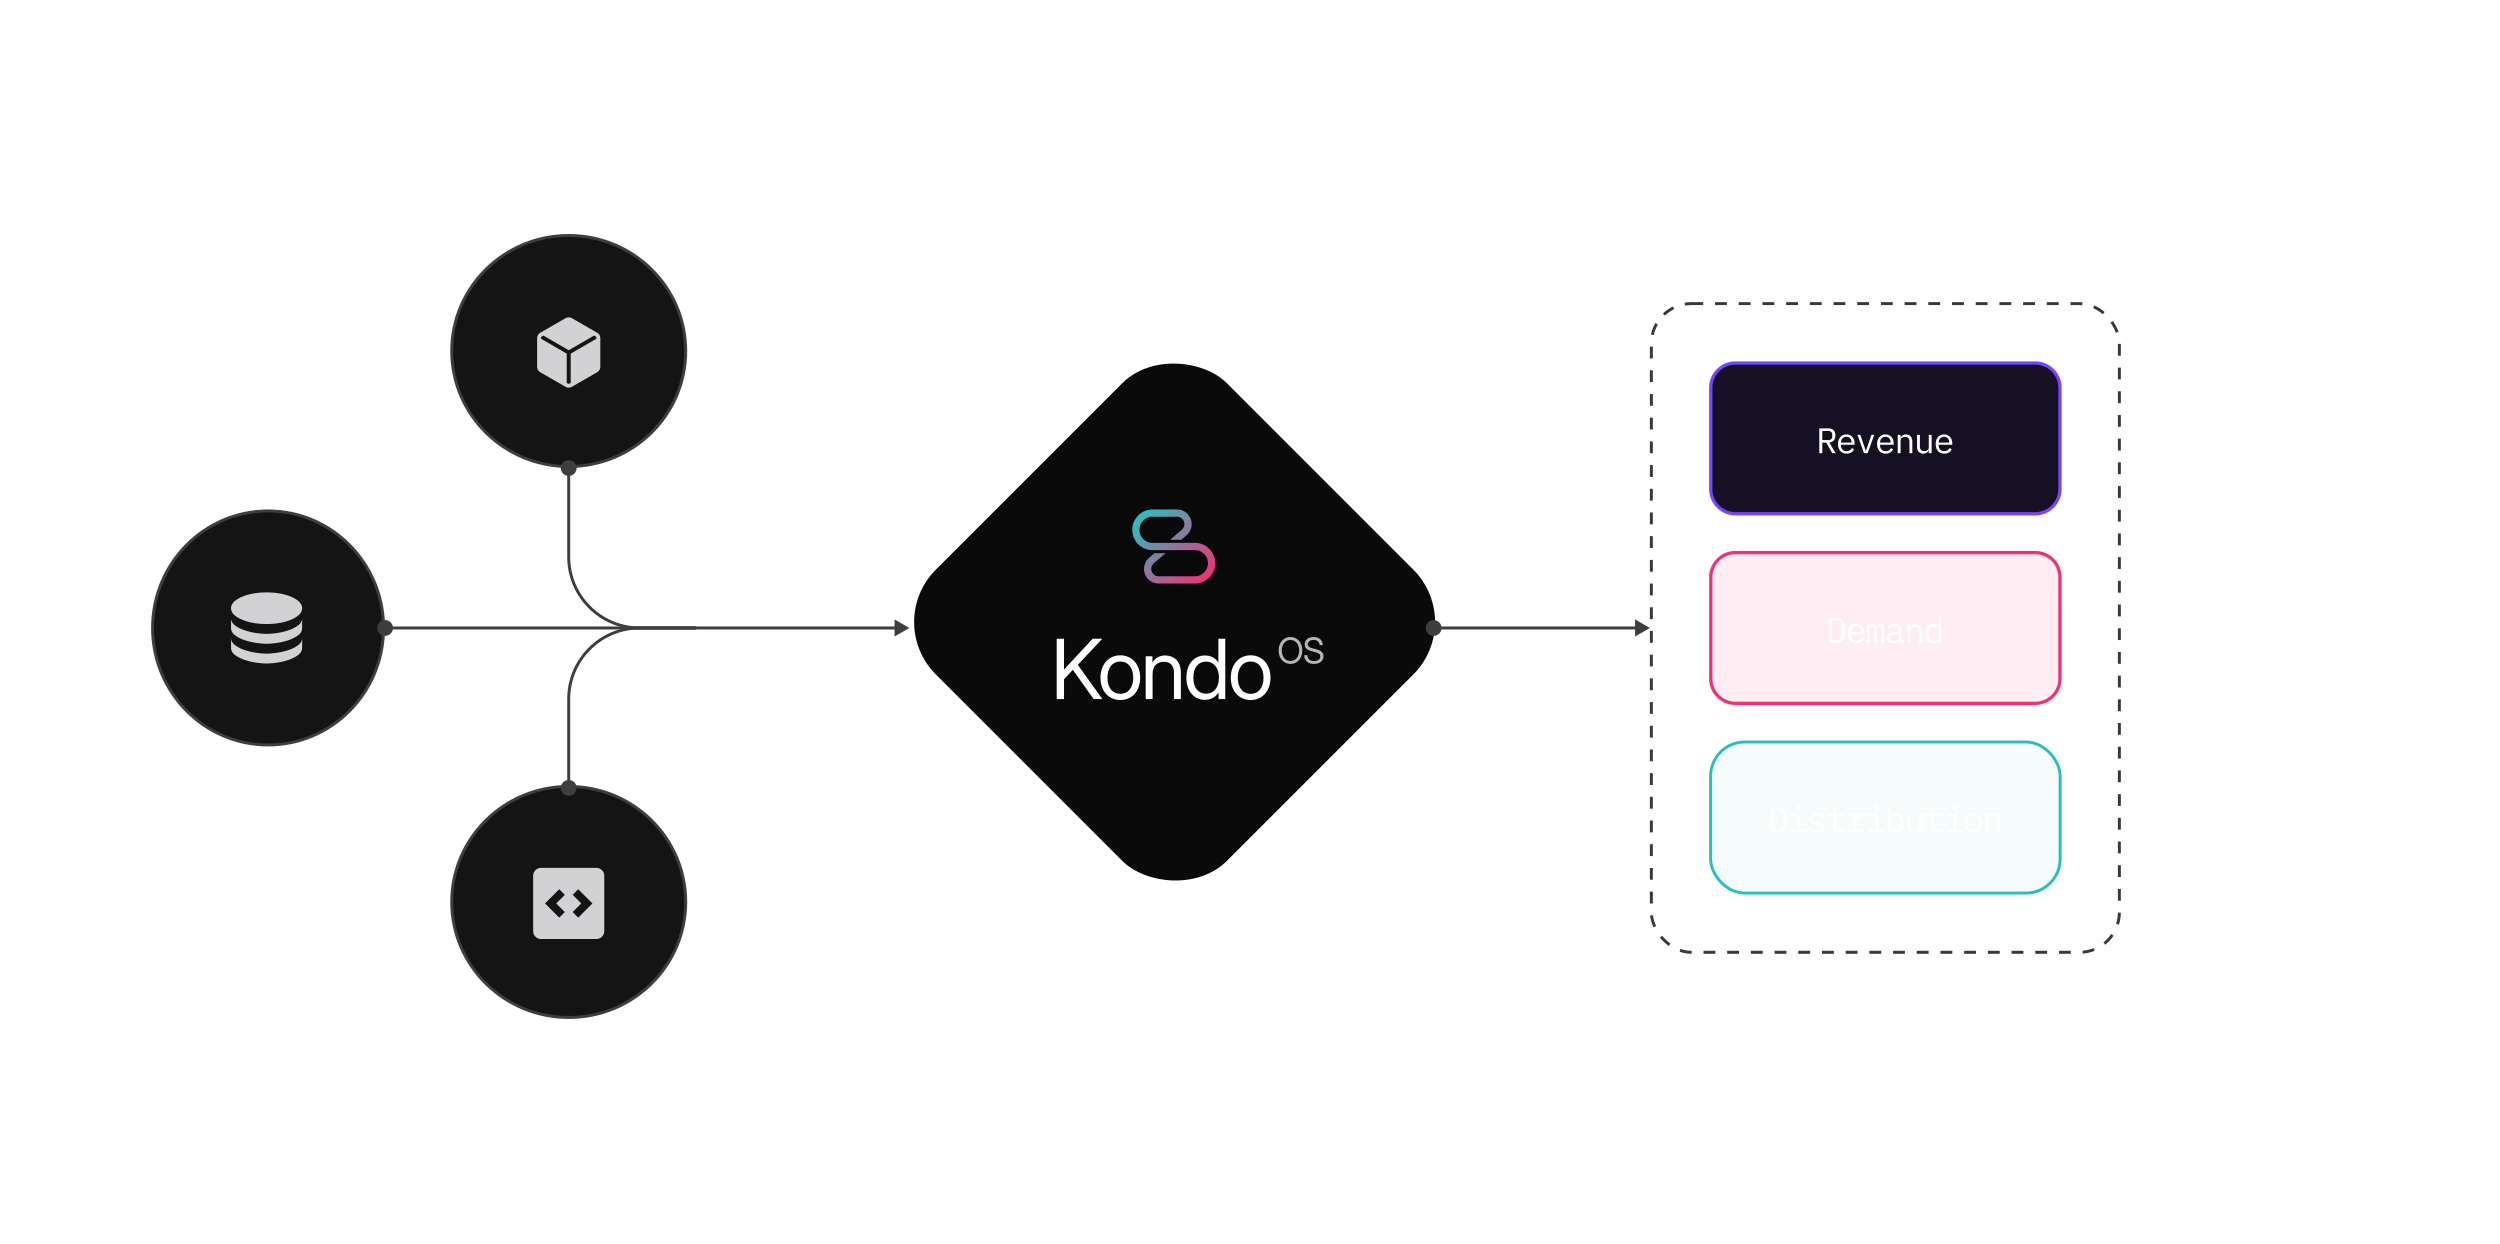 <svg xmlns="http://www.w3.org/2000/svg" width="844" height="420" fill="none"><path fill="#141414" stroke="#3E3E41" d="M129.5 212c0 21.821-17.467 39.5-39 39.5s-39-17.679-39-39.5 17.467-39.5 39-39.5 39 17.679 39 39.5Z"/><path fill="#D2D2D4" d="M90 210.667c3.333 0 6.167-.523 8.5-1.567s3.5-2.3 3.5-3.767c0-1.466-1.167-2.722-3.5-3.766C96.167 200.522 93.333 200 90 200s-6.167.522-8.5 1.567c-2.333 1.044-3.5 2.3-3.5 3.766 0 1.467 1.167 2.723 3.5 3.767s5.167 1.567 8.5 1.567ZM90 214c.911 0 2.05-.095 3.417-.284a22.059 22.059 0 0 0 3.95-.916c1.265-.421 2.354-.971 3.266-1.649.912-.679 1.368-1.507 1.367-2.484V212c0 .978-.456 1.806-1.367 2.484-.91.678-2 1.228-3.266 1.649a22.182 22.182 0 0 1-3.95.918c-1.366.19-2.505.284-3.417.282-.912-.001-2.05-.096-3.416-.284a21.822 21.822 0 0 1-3.95-.916c-1.27-.423-2.358-.973-3.267-1.649-.91-.676-1.365-1.504-1.367-2.484v-3.333c0 .977.456 1.805 1.367 2.484.91.678 2 1.228 3.266 1.649a22.19 22.19 0 0 0 3.951.917c1.367.191 2.506.285 3.416.283Zm0 6.667c.911 0 2.05-.095 3.417-.284a22.145 22.145 0 0 0 3.95-.916c1.265-.422 2.354-.971 3.266-1.65.912-.678 1.368-1.506 1.367-2.484v3.334c0 .977-.456 1.805-1.367 2.484-.91.678-2 1.228-3.266 1.649a22.18 22.18 0 0 1-3.95.917c-1.366.191-2.505.285-3.417.283-.912-.002-2.05-.096-3.416-.284a21.906 21.906 0 0 1-3.95-.916c-1.27-.423-2.358-.973-3.267-1.649-.91-.677-1.365-1.505-1.367-2.484v-3.334c0 .978.456 1.806 1.367 2.484.91.679 2 1.228 3.266 1.65a22.19 22.19 0 0 0 3.951.917c1.367.19 2.506.284 3.416.283Z"/><path fill="#141414" stroke="#3E3E41" d="M231.5 304.5c0 21.533-17.679 39-39.5 39s-39.5-17.467-39.5-39 17.679-39 39.5-39 39.5 17.467 39.5 39Zm0-186c0 21.533-17.679 39-39.5 39s-39.5-17.467-39.5-39 17.679-39 39.5-39 39.5 17.467 39.5 39Z"/><g filter="url(#a)"><ellipse cx="63.928" cy="65.381" fill="url(#b)" rx="63.928" ry="65.381" transform="matrix(.195 -.981 .953 .304 326.885 246.638)"/></g><rect width="139" height="139" x="298.252" y="210" fill="#0A0A0A" rx="25" transform="rotate(-45 298.252 210)"/><path fill="url(#c)" d="m393.497 186.765-3.921 3.361a2.494 2.494 0 0 0-.912 1.932 2.488 2.488 0 0 0 2.479 2.491h12.281c2.42 0 4.389-1.979 4.389-4.411 0-2.432-1.969-4.411-4.389-4.411h-14.345c-3.764 0-6.827-3.078-6.827-6.862 0-3.784 3.063-6.862 6.827-6.862l8.297-.003c2.712 0 4.918 2.217 4.918 4.942a4.953 4.953 0 0 1-1.706 3.743l-1.812 1.554h-3.757l3.982-3.414c.54-.47.854-1.157.854-1.883a2.487 2.487 0 0 0-2.479-2.491l-8.296.003c-2.421 0-4.389 1.979-4.389 4.411 0 2.432 1.969 4.411 4.389 4.411h14.345c3.765 0 6.827 3.078 6.827 6.862 0 3.784-3.062 6.862-6.827 6.862h-12.281c-2.711 0-4.917-2.217-4.917-4.942 0-1.486.655-2.878 1.797-3.821l1.716-1.472h3.757Z"/><path fill="#fff" d="M356.75 236v-20.371h2.461v10.445c1.148-1.271 2.311-2.515 3.5-3.801l6.18-6.644h3.254l-8.272 8.818L372.145 236h-2.913l-7.054-9.871-2.967 3.199V236h-2.461Zm21.473.328c-4.006 0-6.7-3.117-6.7-7.519 0-4.43 2.694-7.575 6.7-7.575 4.005 0 6.699 3.145 6.699 7.575 0 4.402-2.694 7.519-6.699 7.519Zm0-2.105c2.734 0 4.347-2.147 4.347-5.414 0-3.295-1.627-5.469-4.347-5.469-2.721 0-4.348 2.16-4.348 5.469 0 3.281 1.613 5.414 4.348 5.414Zm10.89-6.672V236h-2.324v-14.438h2.269v2.12c.998-1.641 2.461-2.393 4.293-2.393 2.912 0 5.305 1.9 5.305 5.742V236h-2.324v-8.805c0-2.502-1.258-3.773-3.418-3.773-2.106 0-3.801 1.217-3.801 4.129Zm17.672 8.722c-3.76 0-6.262-3.048-6.262-7.492 0-4.457 2.502-7.492 6.262-7.492 1.873 0 3.582.793 4.511 2.406h.028v-8.066h2.324V236h-2.27v-2.188h-.027c-1.039 1.668-2.693 2.461-4.566 2.461Zm.355-2.091c2.68 0 4.375-2.133 4.375-5.401 0-3.267-1.695-5.414-4.375-5.414-2.502 0-4.265 1.873-4.265 5.414 0 3.541 1.763 5.401 4.265 5.401Zm15.074 2.146c-4.006 0-6.699-3.117-6.699-7.519 0-4.43 2.693-7.575 6.699-7.575s6.699 3.145 6.699 7.575c0 4.402-2.693 7.519-6.699 7.519Zm0-2.105c2.735 0 4.348-2.147 4.348-5.414 0-3.295-1.627-5.469-4.348-5.469-2.72 0-4.347 2.16-4.347 5.469 0 3.281 1.613 5.414 4.347 5.414Z"/><path fill="#fff" d="M435.662 224.142c-2.333 0-3.999-1.896-3.999-4.537 0-2.652 1.666-4.548 3.999-4.548s3.999 1.896 3.999 4.548c0 2.641-1.666 4.537-3.999 4.537Zm0-.993c1.595 0 2.936-1.264 2.936-3.544 0-2.291-1.341-3.555-2.936-3.555-1.601 0-2.936 1.264-2.936 3.555 0 2.28 1.335 3.544 2.936 3.544Zm7.948.993c-2.032 0-3.32-1.146-3.32-2.977h1.087c0 1.258.821 2.008 2.233 2.008 1.282 0 2.126-.602 2.126-1.547 0-.733-.472-1.158-1.742-1.471l-.987-.242c-1.795-.443-2.539-1.14-2.539-2.339 0-1.519 1.199-2.517 3.036-2.517 1.831 0 3 1.052 3.047 2.741H445.5c-.065-1.099-.839-1.766-2.032-1.766-1.14 0-1.949.614-1.949 1.488 0 .686.49 1.081 1.766 1.4l.998.248c1.713.426 2.517 1.182 2.517 2.41 0 1.53-1.276 2.564-3.19 2.564Z" opacity=".7"/><path fill="#3E3E41" d="M127.333 212a2.667 2.667 0 1 0 5.334 0 2.667 2.667 0 0 0-5.334 0ZM307 212l-5-2.887v5.774l5-2.887Zm-177 .5h172.5v-1H130v1Zm351.333-.5a2.667 2.667 0 1 0 5.334 0 2.667 2.667 0 0 0-5.334 0ZM557 212l-5-2.887v5.774l5-2.887Zm-73 .5h68.5v-1H484v1Z"/><path fill="#3E3E41" d="M189.333 158a2.667 2.667 0 1 0 5.334 0 2.667 2.667 0 0 0-5.334 0Zm2.167 0v30h1v-30h-1Zm24.5 54.5h19v-1h-19v1ZM191.5 188c0 13.531 10.969 24.5 24.5 24.5v-1c-12.979 0-23.5-10.521-23.5-23.5h-1Z"/><path fill="#3E3E41" d="M189.333 266a2.667 2.667 0 1 1 5.334 0 2.667 2.667 0 0 1-5.334 0Zm2.167 0v-30h1v30h-1Zm24.5-54.5h19v1h-19v-1ZM191.5 236c0-13.531 10.969-24.5 24.5-24.5v1c-12.979 0-23.5 10.521-23.5 23.5h-1Z"/><path fill="#D2D2D4" d="m188.8 309.8 1.867-1.9-2.9-2.9 2.9-2.9-1.867-1.9-4.8 4.8 4.8 4.8Zm6.4 0 4.8-4.8-4.8-4.8-1.867 1.9 2.9 2.9-2.9 2.9 1.867 1.9Zm-12.533 7.2a2.566 2.566 0 0 1-1.883-.783 2.57 2.57 0 0 1-.784-1.884v-18.666c0-.734.261-1.361.784-1.883a2.574 2.574 0 0 1 1.883-.784h18.666c.734 0 1.362.261 1.884.784.523.523.784 1.15.783 1.883v18.666c0 .734-.261 1.362-.783 1.884a2.558 2.558 0 0 1-1.884.783h-18.666Zm8.255-186.417-8.512-4.907a2.126 2.126 0 0 1-1.077-1.863v-9.626a2.126 2.126 0 0 1 1.077-1.863l8.512-4.907a2.139 2.139 0 0 1 1.078-.289c.38 0 .739.096 1.077.289l8.512 4.907a2.126 2.126 0 0 1 1.077 1.863v9.626a2.126 2.126 0 0 1-1.077 1.863l-8.512 4.907a2.148 2.148 0 0 1-2.155 0Zm.411-11.2v9.901l.307.177c.12.069.24.103.36.103s.24-.034.36-.103l.306-.177v-9.901l8.667-5.019v-.323a.57.57 0 0 0-.064-.257.484.484 0 0 0-.192-.204l-.511-.296-8.566 4.952-8.567-4.952-.511.296a.496.496 0 0 0-.192.204.584.584 0 0 0-.064.257v.323l8.667 5.019Z"/><rect width="158" height="219" x="557.5" y="102.5" stroke="#393939" stroke-dasharray="4 4" rx="13.5"/><path fill="#151023" d="M585.889 122.556h101.222a8.333 8.333 0 0 1 8.333 8.333v34.222a8.333 8.333 0 0 1-8.333 8.333H585.889a8.333 8.333 0 0 1-8.333-8.333v-34.222a8.333 8.333 0 0 1 8.333-8.333Z"/><path stroke="#7545FF" stroke-width="1.111" d="M585.889 122.556h101.222a8.333 8.333 0 0 1 8.333 8.333v34.222a8.333 8.333 0 0 1-8.333 8.333H585.889a8.333 8.333 0 0 1-8.333-8.333v-34.222a8.333 8.333 0 0 1 8.333-8.333Z"/><path fill="#fff" d="M615.204 153h-1.008v-8.376h3.048c.776 0 1.368.212 1.776.636.408.424.612 1.016.612 1.776 0 .68-.176 1.224-.528 1.632-.352.408-.864.644-1.536.708l2.136 3.624h-1.128l-2.04-3.576h-1.332V153Zm2.016-4.428c.424 0 .752-.104.984-.312.24-.216.36-.52.36-.912v-.624c0-.392-.12-.692-.36-.9-.232-.216-.56-.324-.984-.324h-2.016v3.072h2.016Zm6.2 4.572c-.448 0-.852-.076-1.212-.228a2.638 2.638 0 0 1-.912-.648 3.103 3.103 0 0 1-.576-1.02 4.119 4.119 0 0 1-.204-1.332c0-.496.068-.944.204-1.344.144-.4.34-.74.588-1.02.248-.288.544-.508.888-.66.352-.152.74-.228 1.164-.228.416 0 .792.076 1.128.228.344.152.636.364.876.636.24.264.424.58.552.948.128.368.192.772.192 1.212v.456h-4.584v.288c0 .272.044.524.132.756.088.232.212.432.372.6.168.168.368.3.6.396.24.088.504.132.792.132.416 0 .776-.096 1.08-.288.304-.192.536-.456.696-.792l.708.48c-.184.416-.492.76-.924 1.032-.424.264-.944.396-1.56.396Zm-.06-5.688a1.839 1.839 0 0 0-1.32.54 1.93 1.93 0 0 0-.384.6 2.019 2.019 0 0 0-.132.744v.084h3.552v-.132c0-.272-.044-.52-.132-.744a1.61 1.61 0 0 0-.348-.576 1.389 1.389 0 0 0-.54-.384 1.77 1.77 0 0 0-.696-.132Zm5.935 5.544-2.22-6.192h.972l.888 2.592.96 2.796h.048l.96-2.796.888-2.592h.948l-2.22 6.192h-1.224Zm7.315.144c-.448 0-.852-.076-1.212-.228a2.638 2.638 0 0 1-.912-.648 3.103 3.103 0 0 1-.576-1.02 4.119 4.119 0 0 1-.204-1.332c0-.496.068-.944.204-1.344.144-.4.34-.74.588-1.02.248-.288.544-.508.888-.66.352-.152.74-.228 1.164-.228.416 0 .792.076 1.128.228.344.152.636.364.876.636.24.264.424.58.552.948.128.368.192.772.192 1.212v.456h-4.584v.288c0 .272.044.524.132.756.088.232.212.432.372.6.168.168.368.3.6.396.24.088.504.132.792.132.416 0 .776-.096 1.08-.288.304-.192.536-.456.696-.792l.708.48c-.184.416-.492.76-.924 1.032-.424.264-.944.396-1.56.396Zm-.06-5.688a1.839 1.839 0 0 0-1.32.54 1.93 1.93 0 0 0-.384.6 2.019 2.019 0 0 0-.132.744v.084h3.552v-.132c0-.272-.044-.52-.132-.744a1.61 1.61 0 0 0-.348-.576 1.389 1.389 0 0 0-.54-.384 1.77 1.77 0 0 0-.696-.132Zm4.124 5.544v-6.192h.96v1.008h.048c.064-.152.144-.296.24-.432a1.54 1.54 0 0 1 .348-.372c.144-.104.312-.188.504-.252s.416-.096.672-.096c.648 0 1.168.208 1.56.624.392.408.588.988.588 1.74V153h-.96v-3.804c0-.568-.124-.988-.372-1.26-.248-.28-.612-.42-1.092-.42-.192 0-.38.024-.564.072-.184.048-.348.12-.492.216-.144.096-.26.22-.348.372a1.035 1.035 0 0 0-.132.528V153h-.96Zm10.483-1.008h-.048c-.064.152-.144.3-.24.444a1.538 1.538 0 0 1-.36.36c-.136.104-.3.188-.492.252a2.127 2.127 0 0 1-.672.096c-.648 0-1.168-.204-1.56-.612-.392-.416-.588-1-.588-1.752v-3.972h.96v3.804c0 .568.124.992.372 1.272.248.272.612.408 1.092.408.192 0 .38-.024.564-.072.184-.048.348-.12.492-.216.144-.096.26-.216.348-.36a1.06 1.06 0 0 0 .132-.54v-4.296h.96V153h-.96v-1.008Zm5.239 1.152c-.448 0-.852-.076-1.212-.228a2.638 2.638 0 0 1-.912-.648 3.103 3.103 0 0 1-.576-1.02 4.119 4.119 0 0 1-.204-1.332c0-.496.068-.944.204-1.344.144-.4.34-.74.588-1.02.248-.288.544-.508.888-.66.352-.152.74-.228 1.164-.228.416 0 .792.076 1.128.228.344.152.636.364.876.636.24.264.424.58.552.948.128.368.192.772.192 1.212v.456H654.5v.288c0 .272.044.524.132.756.088.232.212.432.372.6.168.168.368.3.6.396.24.088.504.132.792.132.416 0 .776-.096 1.08-.288.304-.192.536-.456.696-.792l.708.48c-.184.416-.492.76-.924 1.032-.424.264-.944.396-1.56.396Zm-.06-5.688a1.839 1.839 0 0 0-1.32.54 1.93 1.93 0 0 0-.384.6 2.019 2.019 0 0 0-.132.744v.084h3.552v-.132c0-.272-.044-.52-.132-.744a1.61 1.61 0 0 0-.348-.576 1.389 1.389 0 0 0-.54-.384 1.77 1.77 0 0 0-.696-.132Z"/><path fill="#F23078" fill-opacity=".08" d="M585.889 186.556h101.222a8.333 8.333 0 0 1 8.333 8.333v34.222a8.333 8.333 0 0 1-8.333 8.333H585.889a8.333 8.333 0 0 1-8.333-8.333v-34.222a8.333 8.333 0 0 1 8.333-8.333Z"/><path stroke="#F23078" stroke-width="1.111" d="M585.889 186.556h101.222a8.333 8.333 0 0 1 8.333 8.333v34.222a8.333 8.333 0 0 1-8.333 8.333H585.889a8.333 8.333 0 0 1-8.333-8.333v-34.222a8.333 8.333 0 0 1 8.333-8.333Z"/><path fill="#fff" d="M617.554 208.624h2.34c1.024 0 1.788.352 2.292 1.056.504.704.756 1.748.756 3.132 0 1.384-.252 2.428-.756 3.132-.504.704-1.268 1.056-2.292 1.056h-2.34v-8.376Zm2.292 7.5c.672 0 1.176-.232 1.512-.696.344-.464.516-1.12.516-1.968v-1.296c0-.848-.172-1.504-.516-1.968-.336-.464-.84-.696-1.512-.696h-1.284v6.624h1.284Zm6.871 1.02c-.448 0-.852-.076-1.212-.228a2.638 2.638 0 0 1-.912-.648 3.103 3.103 0 0 1-.576-1.02 4.119 4.119 0 0 1-.204-1.332c0-.496.068-.944.204-1.344.144-.4.34-.74.588-1.02.248-.288.544-.508.888-.66.352-.152.74-.228 1.164-.228.416 0 .792.076 1.128.228.344.152.636.364.876.636.24.264.424.58.552.948.128.368.192.772.192 1.212v.456h-4.584v.288c0 .272.044.524.132.756.088.232.212.432.372.6.168.168.368.3.6.396.24.088.504.132.792.132.416 0 .776-.096 1.08-.288.304-.192.536-.456.696-.792l.708.48c-.184.416-.492.76-.924 1.032-.424.264-.944.396-1.56.396Zm-.06-5.688a1.839 1.839 0 0 0-1.32.54 1.93 1.93 0 0 0-.384.6 2.019 2.019 0 0 0-.132.744v.084h3.552v-.132c0-.272-.044-.52-.132-.744a1.61 1.61 0 0 0-.348-.576 1.389 1.389 0 0 0-.54-.384 1.77 1.77 0 0 0-.696-.132Zm3.596 5.544v-6.192h.888v.72h.048c.096-.24.232-.444.408-.612.176-.168.436-.252.78-.252.36 0 .628.092.804.276.176.176.284.408.324.696h.036c.112-.28.272-.512.48-.696.208-.184.496-.276.864-.276.504 0 .84.176 1.008.528.176.352.264.856.264 1.512V217h-.888v-4.14c0-.528-.056-.892-.168-1.092-.104-.208-.3-.312-.588-.312a.823.823 0 0 0-.624.252c-.16.16-.24.408-.24.744V217h-.888v-4.14c0-.528-.056-.892-.168-1.092-.104-.208-.296-.312-.576-.312a.862.862 0 0 0-.636.252c-.16.16-.24.408-.24.744V217h-.888Zm11.887 0c-.376 0-.644-.096-.804-.288a1.399 1.399 0 0 1-.3-.72h-.06c-.136.36-.356.644-.66.852-.296.2-.696.3-1.2.3-.648 0-1.164-.168-1.548-.504-.384-.336-.576-.796-.576-1.38 0-.576.208-1.02.624-1.332.424-.312 1.104-.468 2.04-.468h1.32v-.612c0-.456-.128-.796-.384-1.02-.256-.232-.62-.348-1.092-.348-.416 0-.756.084-1.02.252a1.8 1.8 0 0 0-.636.66l-.648-.48c.08-.16.188-.316.324-.468a1.94 1.94 0 0 1 .504-.396 2.5 2.5 0 0 1 .684-.276c.256-.072.54-.108.852-.108.728 0 1.304.184 1.728.552.432.368.648.88.648 1.536v3.408h.864v.84h-.66Zm-2.856-.66c.248 0 .472-.028.672-.084.208-.064.388-.144.54-.24.152-.104.268-.224.348-.36a.86.86 0 0 0 .132-.456v-1.02h-1.32c-.576 0-.996.08-1.26.24a.767.767 0 0 0-.396.696v.252c0 .32.112.564.336.732.232.16.548.24.948.24Zm4.687.66v-6.192h.96v1.008h.048c.064-.152.144-.296.24-.432a1.54 1.54 0 0 1 .348-.372c.144-.104.312-.188.504-.252s.416-.096.672-.096c.648 0 1.168.208 1.56.624.392.408.588.988.588 1.74V217h-.96v-3.804c0-.568-.124-.988-.372-1.26-.248-.28-.612-.42-1.092-.42-.192 0-.38.024-.564.072-.184.048-.348.12-.492.216-.144.096-.26.22-.348.372a1.035 1.035 0 0 0-.132.528V217h-.96Zm10.52-1.008h-.048c-.4.768-1.036 1.152-1.908 1.152-.76 0-1.356-.284-1.788-.852-.424-.568-.636-1.364-.636-2.388 0-1.024.212-1.82.636-2.388.432-.568 1.028-.852 1.788-.852.872 0 1.508.384 1.908 1.152h.048v-3.696h.96V217h-.96v-1.008Zm-1.584.3c.216 0 .42-.028.612-.084.192-.056.36-.136.504-.24.144-.112.256-.244.336-.396.088-.16.132-.344.132-.552v-2.232a1.06 1.06 0 0 0-.132-.54 1.073 1.073 0 0 0-.336-.396 1.492 1.492 0 0 0-.504-.252 2.176 2.176 0 0 0-.612-.084c-.56 0-.996.172-1.308.516-.304.336-.456.784-.456 1.344v1.056c0 .56.152 1.012.456 1.356.312.336.748.504 1.308.504Z"/><rect width="118" height="51" x="577.5" y="250.5" fill="#2ABFBF" fill-opacity=".04" rx="11.5"/><rect width="118" height="51" x="577.5" y="250.5" stroke="#2ABFBF" rx="11.5"/><path fill="#fff" d="M597.768 272.624h2.34c1.024 0 1.788.352 2.292 1.056.504.704.756 1.748.756 3.132 0 1.384-.252 2.428-.756 3.132-.504.704-1.268 1.056-2.292 1.056h-2.34v-8.376Zm2.292 7.5c.672 0 1.176-.232 1.512-.696.344-.464.516-1.12.516-1.968v-1.296c0-.848-.172-1.504-.516-1.968-.336-.464-.84-.696-1.512-.696h-1.284v6.624h1.284Zm7.147-6.684c-.28 0-.476-.056-.588-.168a.626.626 0 0 1-.168-.444v-.192c0-.176.056-.32.168-.432.112-.12.308-.18.588-.18.28 0 .476.06.588.18a.585.585 0 0 1 .168.432v.192a.626.626 0 0 1-.168.444c-.112.112-.308.168-.588.168Zm-2.712 6.744h2.232v-4.56h-2.232v-.816h3.192v5.376h2.088V281h-5.28v-.816Zm8.996.96c-.648 0-1.208-.108-1.68-.324a3.763 3.763 0 0 1-1.188-.888l.648-.564c.296.312.62.552.972.72.352.168.776.252 1.272.252.48 0 .872-.084 1.176-.252.312-.176.468-.448.468-.816a.745.745 0 0 0-.096-.396.638.638 0 0 0-.24-.264 1.227 1.227 0 0 0-.348-.144 3.046 3.046 0 0 0-.408-.096l-.972-.144a10.613 10.613 0 0 1-.708-.132 2.431 2.431 0 0 1-.684-.264 1.76 1.76 0 0 1-.528-.504c-.136-.208-.204-.48-.204-.816 0-.312.06-.58.18-.804.128-.232.304-.424.528-.576.224-.16.488-.276.792-.348.304-.08.636-.12.996-.12.56 0 1.044.088 1.452.264.416.176.772.42 1.068.732l-.624.588a1.758 1.758 0 0 0-.276-.264 1.465 1.465 0 0 0-.396-.252 2.24 2.24 0 0 0-.54-.192 3.222 3.222 0 0 0-.72-.072c-.488 0-.864.084-1.128.252-.256.168-.384.412-.384.732 0 .16.028.296.084.408a.759.759 0 0 0 .252.252c.104.064.22.116.348.156.136.032.272.06.408.084l.972.144c.224.032.46.076.708.132.248.056.476.148.684.276.208.12.38.284.516.492.144.208.216.48.216.816 0 .616-.24 1.092-.72 1.428-.472.336-1.104.504-1.896.504Zm6.823-.144c-.472 0-.82-.132-1.044-.396-.216-.264-.324-.604-.324-1.02v-3.96h-2.064v-.816h1.536c.208 0 .352-.04.432-.12.088-.088.132-.236.132-.444v-1.62h.924v2.184h2.82v.816h-2.82v4.56h2.82V281h-2.412Zm3.619-.816h1.812v-4.56h-1.812v-.816h2.772v1.56h.06c.128-.488.368-.868.72-1.14.36-.28.816-.42 1.368-.42h.864v.96h-1.164c-.552 0-1 .16-1.344.48-.336.32-.504.74-.504 1.26v2.676h2.4V281h-5.172v-.816Zm9.656-6.744c-.28 0-.476-.056-.588-.168a.626.626 0 0 1-.168-.444v-.192c0-.176.056-.32.168-.432.112-.12.308-.18.588-.18.28 0 .476.06.588.18a.585.585 0 0 1 .168.432v.192a.626.626 0 0 1-.168.444c-.112.112-.308.168-.588.168Zm-2.712 6.744h2.232v-4.56h-2.232v-.816h3.192v5.376h2.088V281h-5.28v-.816Zm6.463-8.064h.96v3.696h.048c.4-.768 1.036-1.152 1.908-1.152.76 0 1.352.284 1.776.852.432.568.648 1.364.648 2.388 0 1.024-.216 1.82-.648 2.388-.424.568-1.016.852-1.776.852-.872 0-1.508-.384-1.908-1.152h-.048V281h-.96v-8.88Zm2.544 8.172c.56 0 .992-.168 1.296-.504.312-.344.468-.796.468-1.356v-1.056c0-.56-.156-1.008-.468-1.344-.304-.344-.736-.516-1.296-.516-.216 0-.42.028-.612.084-.192.056-.36.14-.504.252-.144.104-.26.236-.348.396-.08.152-.12.332-.12.54v2.232c0 .208.04.392.12.552.088.152.204.284.348.396.144.104.312.184.504.24.192.056.396.084.612.084Zm7.975-.3h-.048c-.064.152-.144.3-.24.444a1.538 1.538 0 0 1-.36.36c-.136.104-.3.188-.492.252a2.127 2.127 0 0 1-.672.096c-.648 0-1.168-.204-1.56-.612-.392-.416-.588-1-.588-1.752v-3.972h.96v3.804c0 .568.124.992.372 1.272.248.272.612.408 1.092.408.192 0 .38-.024.564-.072.184-.048.348-.12.492-.216.144-.096.26-.216.348-.36a1.06 1.06 0 0 0 .132-.54v-4.296h.96V281h-.96v-1.008Zm5.432 1.008c-.472 0-.82-.132-1.044-.396-.216-.264-.324-.604-.324-1.02v-3.96h-2.064v-.816h1.536c.208 0 .352-.04.432-.12.088-.088.132-.236.132-.444v-1.62h.924v2.184h2.82v.816h-2.82v4.56h2.82V281h-2.412Zm6.679-7.56c-.28 0-.476-.056-.588-.168a.626.626 0 0 1-.168-.444v-.192c0-.176.056-.32.168-.432.112-.12.308-.18.588-.18.28 0 .476.06.588.18a.585.585 0 0 1 .168.432v.192a.626.626 0 0 1-.168.444c-.112.112-.308.168-.588.168Zm-2.712 6.744h2.232v-4.56h-2.232v-.816h3.192v5.376h2.088V281h-5.28v-.816Zm8.923.96c-.432 0-.824-.076-1.176-.228a2.548 2.548 0 0 1-.888-.648 3.055 3.055 0 0 1-.552-1.02 4.398 4.398 0 0 1-.192-1.344c0-.488.064-.932.192-1.332s.312-.74.552-1.02c.248-.288.544-.508.888-.66a2.937 2.937 0 0 1 1.176-.228c.432 0 .82.076 1.164.228.352.152.648.372.888.66.248.28.436.62.564 1.02.128.4.192.844.192 1.332 0 .496-.064.944-.192 1.344a2.943 2.943 0 0 1-.564 1.02 2.41 2.41 0 0 1-.888.648 2.851 2.851 0 0 1-1.164.228Zm0-.828c.536 0 .968-.16 1.296-.48.328-.32.492-.816.492-1.488v-.888c0-.672-.164-1.168-.492-1.488-.328-.32-.76-.48-1.296-.48s-.968.16-1.296.48c-.328.32-.492.816-.492 1.488v.888c0 .672.164 1.168.492 1.488.328.32.76.48 1.296.48Zm4.172.684v-6.192h.96v1.008h.048c.064-.152.144-.296.24-.432a1.54 1.54 0 0 1 .348-.372c.144-.104.312-.188.504-.252s.416-.096.672-.096c.648 0 1.168.208 1.56.624.392.408.588.988.588 1.74V281h-.96v-3.804c0-.568-.124-.988-.372-1.26-.248-.28-.612-.42-1.092-.42-.192 0-.38.024-.564.072-.184.048-.348.12-.492.216-.144.096-.26.22-.348.372a1.035 1.035 0 0 0-.132.528V281h-.96Z"/><defs><linearGradient id="b" x1="8.169" x2="124.93" y1="11.661" y2="113.08" gradientUnits="userSpaceOnUse"><stop stop-color="#2ABFBF"/><stop offset="1" stop-color="#F23078"/></linearGradient><linearGradient id="c" x1="384.041" x2="406.586" y1="174.229" y2="196.66" gradientUnits="userSpaceOnUse"><stop stop-color="#2ABFBF"/><stop offset="1" stop-color="#F23078"/></linearGradient><filter id="a" width="327.055" height="331.601" x="238.09" y="38.02" color-interpolation-filters="sRGB" filterUnits="userSpaceOnUse"><feFlood flood-opacity="0" result="BackgroundImageFix"/><feBlend in="SourceGraphic" in2="BackgroundImageFix" result="shape"/><feGaussianBlur result="effect1_foregroundBlur_4272_248" stdDeviation="50"/></filter></defs></svg>